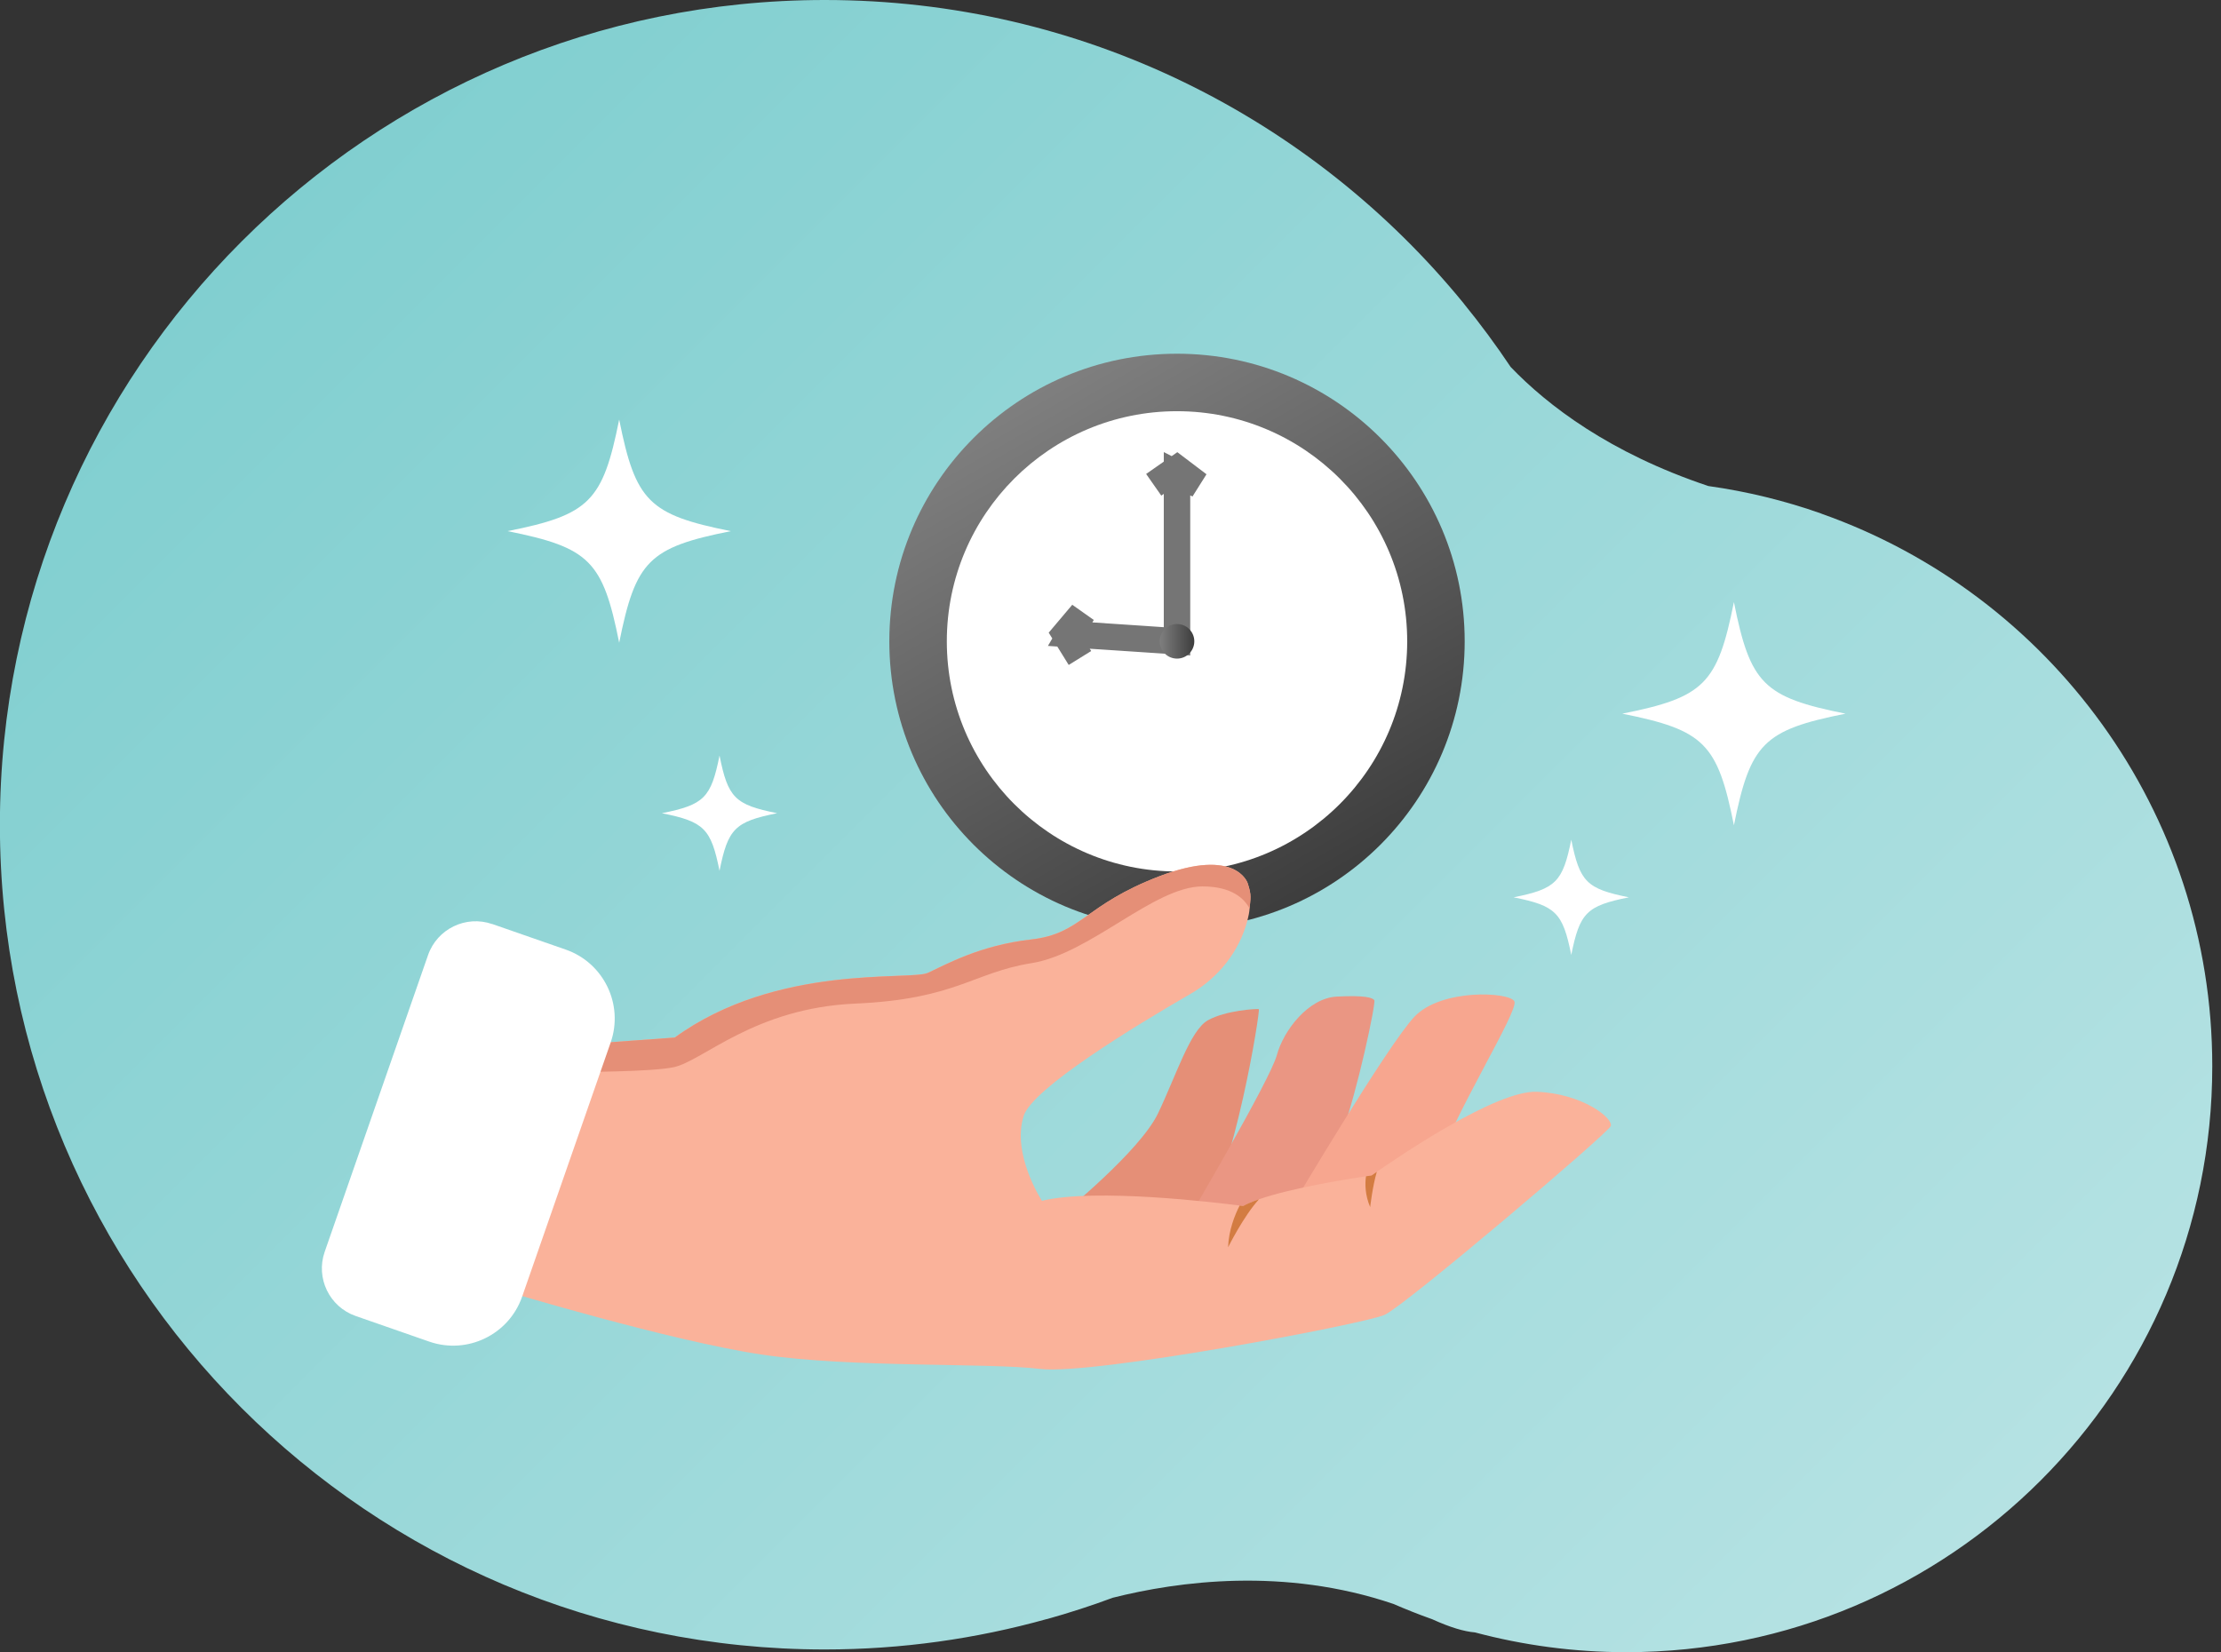 <svg width="168" height="125" viewBox="0 0 168 125" fill="none" xmlns="http://www.w3.org/2000/svg">
<rect x="0" y="0" width="168" height="125" fill="#333333" stroke="none"/>
<g clip-path="url(#clip0_9818_13926)">
<path d="M137.784 38.866C137.784 38.866 137.767 38.86 137.755 38.854C135.021 37.888 132.169 37.187 129.223 36.774C121.751 34.276 117.055 30.67 114.268 27.765C113.16 26.109 111.982 24.512 110.727 22.974V22.968C99.29 8.956 81.89 0 62.392 0C27.928 0 -0.008 27.936 -0.008 62.4C-0.008 96.864 27.928 124.8 62.392 124.8C68.208 124.8 73.835 123.992 79.173 122.502C79.173 122.502 79.185 122.502 79.197 122.502C80.882 122.03 82.544 121.494 84.17 120.887C89.126 119.638 97.145 118.554 105.394 121.353C106.349 121.765 107.321 122.154 108.305 122.502C108.305 122.502 108.317 122.502 108.323 122.508C109.69 123.132 110.756 123.444 111.564 123.509C115.211 124.481 119.047 125.006 123.006 125.006C147.489 125.006 167.34 105.155 167.34 80.672C167.34 61.375 155.002 44.959 137.79 38.872L137.784 38.866Z" fill="url(#paint0_linear_9818_13926)"/>
<path d="M89.031 70.284C101.049 70.284 110.791 60.541 110.791 48.524C110.791 36.506 101.049 26.763 89.031 26.763C77.013 26.763 67.27 36.506 67.27 48.524C67.27 60.541 77.013 70.284 89.031 70.284Z" fill="url(#paint1_linear_9818_13926)"/>
<path d="M89.031 65.936C98.647 65.936 106.443 58.14 106.443 48.524C106.443 38.907 98.647 31.112 89.031 31.112C79.415 31.112 71.619 38.907 71.619 48.524C71.619 58.14 79.415 65.936 89.031 65.936Z" fill="white"/>
<path d="M81.689 49.784L80.558 47.958L81.872 46.402L80.947 47.981L89.031 48.523V48.093V35.843L90.657 36.68L89.031 35.448L87.269 36.68" stroke="#757575" stroke-width="2" stroke-miterlimit="10"/>
<path d="M89.031 49.831C89.753 49.831 90.339 49.246 90.339 48.523C90.339 47.801 89.753 47.215 89.031 47.215C88.308 47.215 87.723 47.801 87.723 48.523C87.723 49.246 88.308 49.831 89.031 49.831Z" fill="url(#paint2_linear_9818_13926)"/>
<path d="M80.41 91.809C80.41 91.809 86.214 87.106 87.587 84.255C88.954 81.409 90.021 77.962 91.358 77.201C92.702 76.441 95.082 76.312 95.218 76.353C95.353 76.394 93.397 88.774 90.71 92.793C88.017 96.805 80.41 91.809 80.41 91.809Z" fill="#E58F77"/>
<path d="M89.908 92.18C89.908 92.18 96.078 81.709 96.584 79.829C97.091 77.95 98.977 75.516 101.104 75.404C103.231 75.292 103.82 75.481 103.956 75.675C104.091 75.87 102.671 82.587 101.528 85.657C100.385 88.727 97.445 93.063 97.445 93.063L89.908 92.174V92.18Z" fill="#EA9683"/>
<path d="M97.733 91.266C97.733 91.266 104.969 79.046 107.002 76.913C109.035 74.78 114.185 75.045 114.55 75.764C114.915 76.483 109.742 84.632 108.51 88.768C107.279 92.905 97.733 91.272 97.733 91.272V91.266Z" fill="#F7A68F"/>
<path d="M121.833 85.215C122.086 84.632 119.706 82.734 116.229 82.605C113.189 82.493 105.924 87.425 104.144 88.662C103.885 88.839 103.75 88.939 103.75 88.939C103.75 88.939 103.596 88.963 103.325 88.998C101.982 89.198 97.733 89.87 95.223 90.742C94.758 90.907 94.345 91.072 94.033 91.249C94.033 91.249 93.939 91.231 93.768 91.213C92.077 90.995 82.867 89.87 78.813 90.854C78.813 90.854 76.503 87.319 77.434 84.425C78.112 82.334 85.849 77.626 90.062 75.192C92.165 73.978 93.738 71.993 94.357 69.647C94.445 69.311 94.504 68.999 94.522 68.74C94.575 67.974 94.699 67.774 94.369 66.807C94.369 66.807 93.491 64.091 87.734 66.283C81.977 68.481 81.859 70.637 77.982 71.079C74.105 71.521 71.536 72.982 70.193 73.601C68.849 74.214 58.761 72.882 51.037 78.498L41.88 79.163L41.491 81.114L38.191 97.677C38.191 97.677 50.789 101.478 57.636 102.491C64.483 103.505 74.718 103.092 78.683 103.575C82.649 104.059 103.172 100.181 104.728 99.486C106.283 98.791 121.58 85.787 121.833 85.209V85.215Z" fill="#FAB29A"/>
<path d="M95.223 90.742C94.757 90.907 94.345 91.072 94.033 91.249C94.033 91.249 93.938 91.231 93.768 91.214C93.396 91.944 92.937 93.093 92.895 94.372C92.895 94.372 94.068 92.009 95.229 90.742H95.223Z" fill="#D37C42"/>
<path d="M103.643 91.331C103.643 91.331 103.814 89.787 104.144 88.662C103.885 88.839 103.749 88.939 103.749 88.939C103.749 88.939 103.596 88.963 103.325 88.998C103.248 89.546 103.243 90.4 103.643 91.331Z" fill="#D37C42"/>
<path d="M94.522 68.746C94.575 67.98 94.699 67.779 94.369 66.813C94.369 66.813 93.491 64.097 87.734 66.289C81.977 68.487 81.86 70.643 77.982 71.085C74.105 71.527 71.536 72.988 70.193 73.607C68.849 74.22 58.762 72.888 51.037 78.504L41.88 79.169L41.491 81.12C44.219 81.12 49.375 81.09 50.972 80.743C53.188 80.259 57.071 76.27 64.683 75.934C72.302 75.605 73.622 73.572 78.035 72.871C82.449 72.169 87.281 67.084 90.94 67.067C93.202 67.061 94.139 68.015 94.522 68.746Z" fill="#E58F77"/>
<path d="M37.234 69.911L42.793 71.847C45.67 72.849 47.193 76 46.191 78.877L39.494 98.108C38.492 100.985 35.342 102.508 32.465 101.506L26.906 99.57C24.919 98.878 23.867 96.703 24.559 94.716L32.378 72.263C33.07 70.276 35.246 69.225 37.232 69.916L37.234 69.911Z" fill="white"/>
<path d="M58.786 61.528C55.587 62.17 55.068 62.689 54.426 65.888C53.783 62.689 53.265 62.17 50.065 61.528C53.265 60.886 53.783 60.367 54.426 57.167C55.068 60.367 55.587 60.886 58.786 61.528Z" fill="white"/>
<path d="M123.213 67.892C120.013 68.534 119.495 69.052 118.853 72.252C118.21 69.052 117.692 68.534 114.492 67.892C117.692 67.249 118.21 66.731 118.853 63.531C119.495 66.731 120.013 67.249 123.213 67.892Z" fill="white"/>
<path d="M55.28 40.186C49.081 41.423 48.08 42.431 46.836 48.63C45.599 42.431 44.591 41.429 38.393 40.186C44.591 38.949 45.593 37.941 46.836 31.742C48.074 37.941 49.081 38.943 55.28 40.186Z" fill="white"/>
<path d="M139.599 53.997C133.401 55.235 132.399 56.242 131.156 62.441C129.918 56.242 128.911 55.241 122.712 53.997C128.911 52.76 129.912 51.752 131.156 45.554C132.393 51.752 133.401 52.754 139.599 53.997Z" fill="white"/>
</g>
<defs>
<linearGradient id="paint0_linear_9818_13926" x1="137.378" y1="128.989" x2="22.466" y2="14.077" gradientUnits="userSpaceOnUse">
<stop stop-color="#B5E2E3"/>
<stop offset="1" stop-color="#81CFD0"/>
</linearGradient>
<linearGradient id="paint1_linear_9818_13926" x1="78.148" y1="29.674" x2="99.914" y2="67.373" gradientUnits="userSpaceOnUse">
<stop stop-color="#7F7F7F"/>
<stop offset="1" stop-color="#3D3D3D"/>
</linearGradient>
<linearGradient id="paint2_linear_9818_13926" x1="87.723" y1="48.523" x2="90.339" y2="48.523" gradientUnits="userSpaceOnUse">
<stop stop-color="#7F7F7F"/>
<stop offset="1" stop-color="#3D3D3D"/>
</linearGradient>
<clipPath id="clip0_9818_13926">
<rect width="167.348" height="125" fill="white" transform="translate(-0.008)"/>
</clipPath>
</defs>
</svg>
